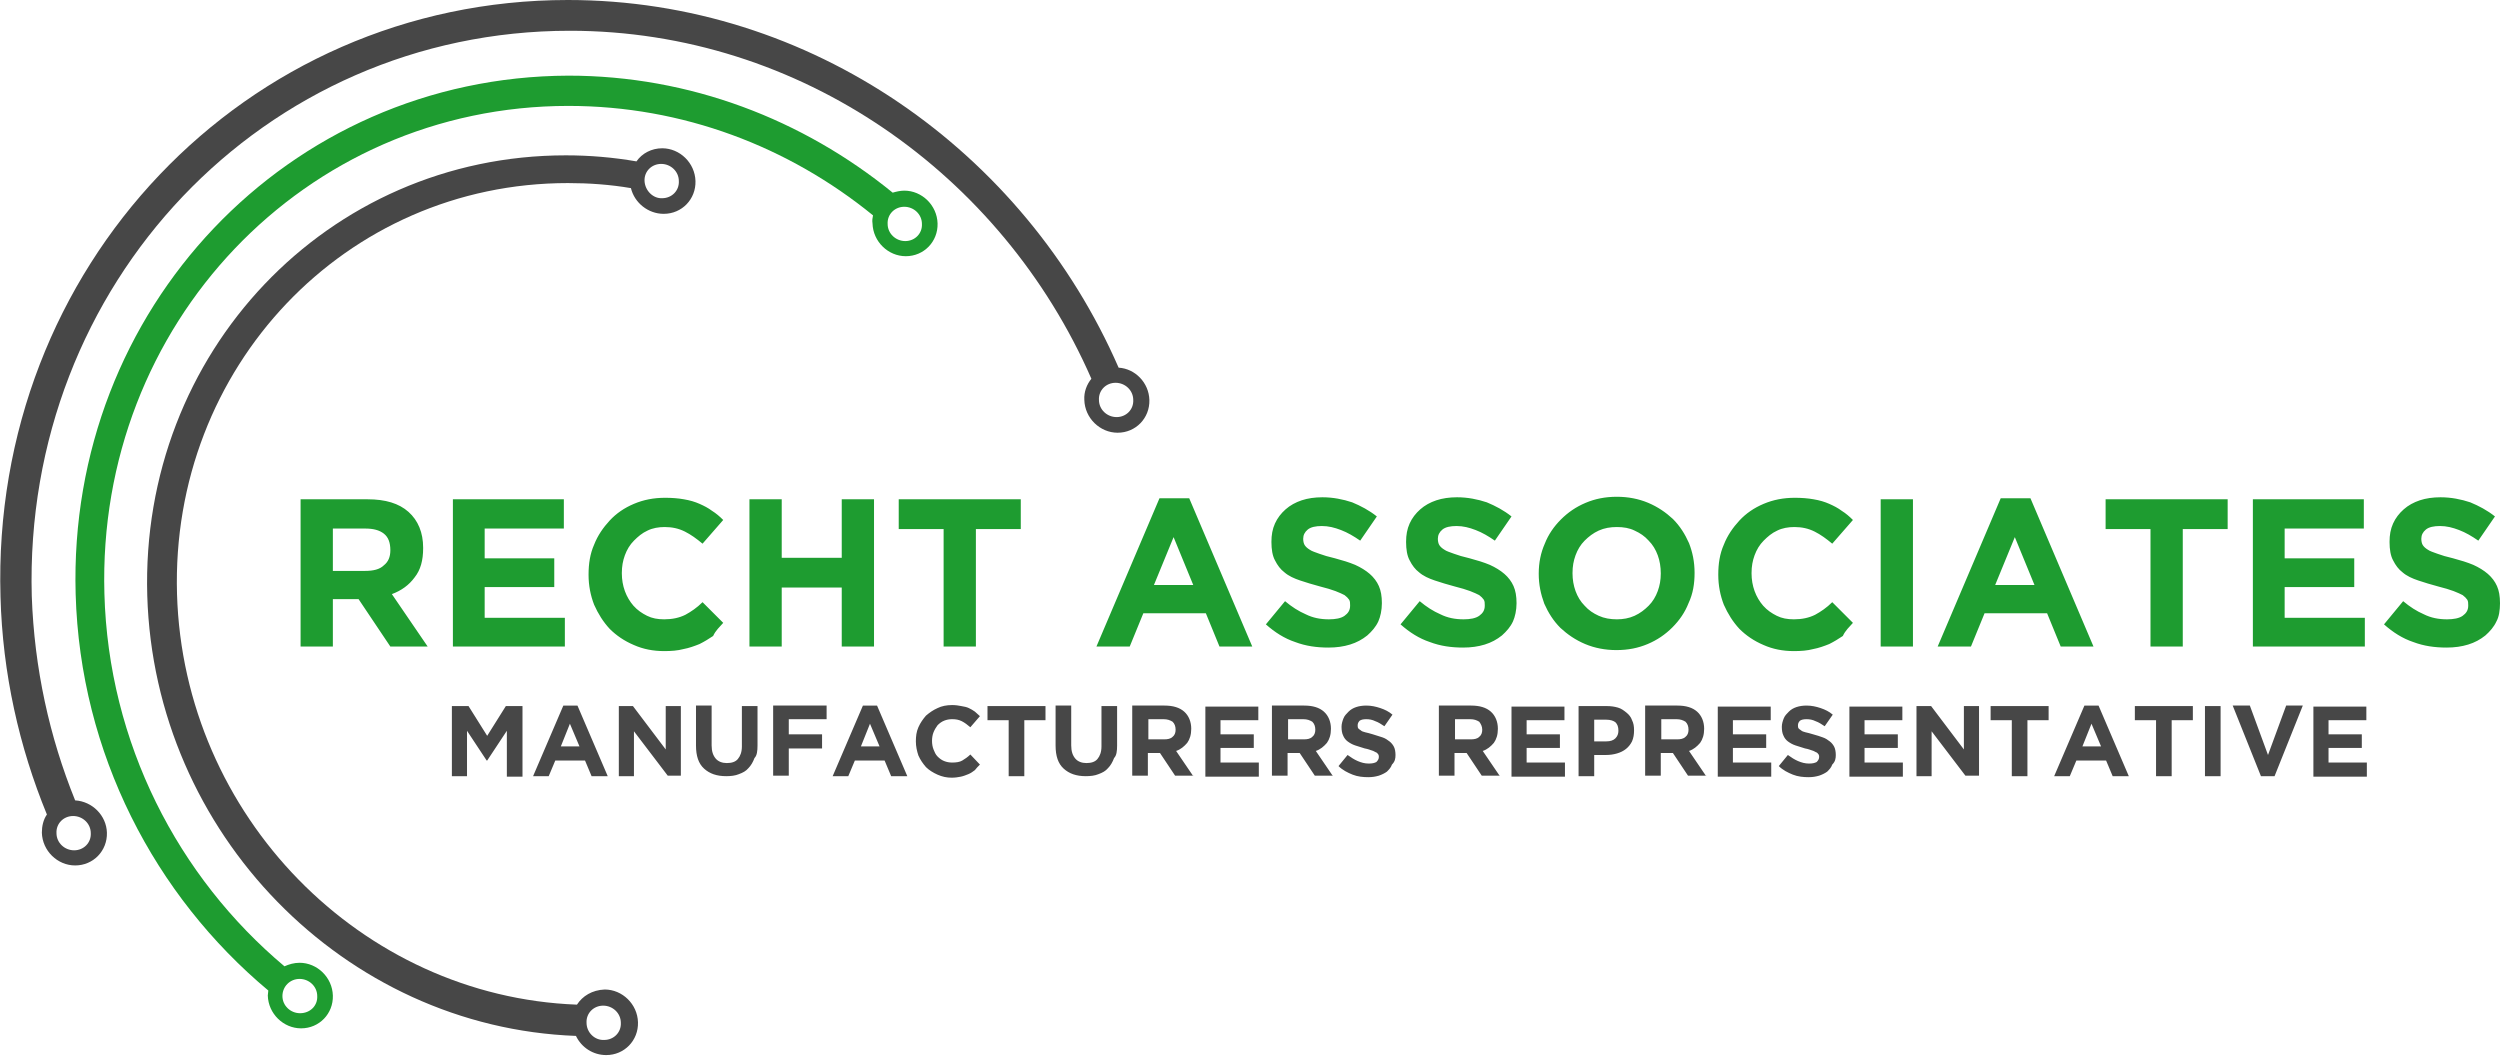 <?xml version="1.0" encoding="utf-8"?>
<!-- Generator: Adobe Illustrator 25.2.0, SVG Export Plug-In . SVG Version: 6.00 Build 0)  -->
<svg version="1.1" id="Layer_1" xmlns="http://www.w3.org/2000/svg" xmlns:xlink="http://www.w3.org/1999/xlink" x="0px" y="0px"
	 viewBox="0 0 495.7 209.3" style="enable-background:new 0 0 495.7 209.3;" xml:space="preserve">
<style type="text/css">
	.st0{fill:#474747;}
	.st1{fill:#1E9C30;}
	.st2{fill-rule:evenodd;clip-rule:evenodd;fill:#474747;}
	.st3{fill-rule:evenodd;clip-rule:evenodd;fill:#1E9C30;}
</style>
<g>
	<path class="st0" d="M103.6,153.9v-13.9h-3.3l-3.7,5.9l-3.7-5.9h-3.3v13.9h3v-9l3.9,5.9h0.1l3.9-5.9v9.1H103.6L103.6,153.9z
		 M120.5,153.9l-6-14h-2.8l-6,14h3.1l1.3-3.1h5.9l1.3,3.1H120.5L120.5,153.9z M114.9,148h-3.7l1.8-4.5L114.9,148L114.9,148z
		 M135,153.9v-13.9h-3v8.6l-6.5-8.6h-2.8v13.9h3V145l6.7,8.8H135L135,153.9z M150.2,147.8v-7.8h-3.1v8c0,1.1-0.3,1.9-0.8,2.5
		c-0.5,0.6-1.3,0.8-2.2,0.8c-0.9,0-1.7-0.3-2.2-0.9c-0.5-0.6-0.8-1.4-0.8-2.6v-7.9h-3.1v7.9c0,2.1,0.5,3.6,1.6,4.6
		c1.1,1,2.5,1.5,4.4,1.5c0.9,0,1.8-0.1,2.5-0.4c0.8-0.3,1.4-0.6,1.9-1.2c0.5-0.5,0.9-1.2,1.2-2C150.1,149.8,150.2,148.9,150.2,147.8
		L150.2,147.8z M163.9,142.7v-2.8h-10.6v13.9h3.1v-5.4h6.6v-2.8h-6.6v-3H163.9L163.9,142.7z M179.9,153.9l-6-14h-2.8l-6,14h3.1
		l1.3-3.1h5.9l1.3,3.1H179.9L179.9,153.9z M174.4,148h-3.7l1.8-4.5L174.4,148L174.4,148z M194.3,151.6l-1.9-2
		c-0.5,0.5-1.1,0.9-1.6,1.2c-0.5,0.3-1.2,0.4-2,0.4c-0.6,0-1.1-0.1-1.6-0.3c-0.5-0.2-0.9-0.5-1.3-0.9c-0.4-0.4-0.6-0.9-0.8-1.4
		c-0.2-0.5-0.3-1.1-0.3-1.7v0c0-0.6,0.1-1.2,0.3-1.7c0.2-0.5,0.5-1,0.8-1.4c0.4-0.4,0.8-0.7,1.3-0.9c0.5-0.2,1-0.3,1.6-0.3
		c0.7,0,1.3,0.1,1.9,0.4c0.6,0.3,1.1,0.7,1.7,1.2l1.9-2.2c-0.3-0.3-0.7-0.6-1-0.9c-0.4-0.3-0.8-0.5-1.2-0.7
		c-0.4-0.2-0.9-0.3-1.5-0.4c-0.5-0.1-1.1-0.2-1.8-0.2c-1.1,0-2.1,0.2-2.9,0.6c-0.9,0.4-1.6,0.9-2.3,1.5c-0.6,0.7-1.1,1.4-1.5,2.3
		c-0.4,0.9-0.5,1.8-0.5,2.8v0c0,1,0.2,1.9,0.5,2.8c0.4,0.9,0.9,1.6,1.5,2.3c0.6,0.6,1.4,1.1,2.3,1.5c0.9,0.4,1.8,0.6,2.8,0.6
		c0.7,0,1.3-0.1,1.8-0.2c0.5-0.1,1-0.3,1.5-0.5c0.5-0.2,0.9-0.5,1.3-0.8C193.6,152.3,193.9,152,194.3,151.6L194.3,151.6z
		 M207.3,142.8v-2.8h-11.5v2.8h4.2v11.1h3.1v-11.1H207.3L207.3,142.8z M221.5,147.8v-7.8h-3.1v8c0,1.1-0.3,1.9-0.8,2.5
		c-0.5,0.6-1.3,0.8-2.2,0.8c-0.9,0-1.7-0.3-2.2-0.9c-0.5-0.6-0.8-1.4-0.8-2.6v-7.9h-3.1v7.9c0,2.1,0.5,3.6,1.6,4.6
		c1.1,1,2.5,1.5,4.4,1.5c0.9,0,1.8-0.1,2.5-0.4c0.8-0.3,1.4-0.6,1.9-1.2c0.5-0.5,0.9-1.2,1.2-2C221.4,149.8,221.5,148.9,221.5,147.8
		L221.5,147.8z M236.6,153.9l-3.4-5c0.9-0.3,1.6-0.9,2.2-1.6c0.5-0.7,0.8-1.6,0.8-2.8v0c0-1.4-0.5-2.6-1.4-3.4
		c-0.9-0.8-2.2-1.2-3.9-1.2h-6.4v13.9h3.1v-4.5h2.4l3,4.5H236.6L236.6,153.9z M233.1,144.7c0,0.6-0.2,1.1-0.6,1.4
		c-0.4,0.4-1,0.5-1.7,0.5h-3.1v-4h3c0.8,0,1.3,0.2,1.8,0.5C232.9,143.5,233.1,144,233.1,144.7L233.1,144.7L233.1,144.7z
		 M249.6,153.9v-2.7H242v-2.9h6.6v-2.7H242v-2.8h7.5v-2.7H239v13.9H249.6L249.6,153.9z M264.3,153.9l-3.4-5c0.9-0.3,1.6-0.9,2.2-1.6
		c0.5-0.7,0.8-1.6,0.8-2.8v0c0-1.4-0.5-2.6-1.4-3.4c-0.9-0.8-2.2-1.2-3.9-1.2h-6.4v13.9h3.1v-4.5h2.4l3,4.5H264.3L264.3,153.9z
		 M260.8,144.7c0,0.6-0.2,1.1-0.6,1.4c-0.4,0.4-1,0.5-1.7,0.5h-3.1v-4h3c0.8,0,1.3,0.2,1.8,0.5C260.6,143.5,260.8,144,260.8,144.7
		L260.8,144.7L260.8,144.7z M276.7,149.7L276.7,149.7c0-0.6-0.1-1.2-0.3-1.6c-0.2-0.4-0.5-0.8-0.9-1.1c-0.4-0.3-0.8-0.6-1.4-0.8
		c-0.6-0.2-1.2-0.4-1.9-0.6c-0.6-0.2-1.1-0.3-1.5-0.4c-0.4-0.1-0.7-0.2-0.9-0.4c-0.2-0.1-0.4-0.3-0.5-0.4c-0.1-0.2-0.1-0.4-0.1-0.6
		v0c0-0.3,0.1-0.6,0.4-0.9c0.3-0.2,0.7-0.3,1.3-0.3c0.6,0,1.2,0.1,1.8,0.4c0.6,0.2,1.2,0.6,1.8,1l1.6-2.3c-0.7-0.6-1.5-1-2.4-1.3
		c-0.9-0.3-1.8-0.5-2.8-0.5c-0.7,0-1.4,0.1-2,0.3c-0.6,0.2-1.1,0.5-1.5,0.9c-0.4,0.4-0.8,0.8-1,1.3c-0.2,0.5-0.4,1.1-0.4,1.7v0
		c0,0.7,0.1,1.3,0.3,1.7c0.2,0.5,0.5,0.9,0.9,1.2c0.4,0.3,0.9,0.6,1.5,0.8c0.6,0.2,1.2,0.4,1.9,0.6c0.6,0.1,1.1,0.3,1.4,0.4
		c0.4,0.1,0.6,0.3,0.9,0.4c0.2,0.1,0.3,0.3,0.4,0.4c0.1,0.2,0.1,0.3,0.1,0.5v0c0,0.4-0.2,0.7-0.5,1c-0.4,0.2-0.8,0.3-1.5,0.3
		c-0.8,0-1.5-0.2-2.2-0.5c-0.7-0.3-1.3-0.7-2-1.2l-1.8,2.2c0.8,0.8,1.8,1.3,2.8,1.7c1,0.4,2.1,0.5,3.1,0.5c0.8,0,1.4-0.1,2.1-0.3
		c0.6-0.2,1.2-0.5,1.6-0.8c0.4-0.4,0.8-0.8,1-1.4C276.6,151,276.7,150.4,276.7,149.7L276.7,149.7z M297.4,153.9l-3.4-5
		c0.9-0.3,1.6-0.9,2.2-1.6c0.5-0.7,0.8-1.6,0.8-2.8v0c0-1.4-0.5-2.6-1.4-3.4c-0.9-0.8-2.2-1.2-3.9-1.2h-6.4v13.9h3.1v-4.5h2.4l3,4.5
		H297.4L297.4,153.9z M293.9,144.7c0,0.6-0.2,1.1-0.6,1.4c-0.4,0.4-1,0.5-1.7,0.5h-3.1v-4h3c0.8,0,1.3,0.2,1.8,0.5
		C293.6,143.5,293.9,144,293.9,144.7L293.9,144.7L293.9,144.7z M310.3,153.9v-2.7h-7.6v-2.9h6.6v-2.7h-6.6v-2.8h7.5v-2.7h-10.5v13.9
		H310.3L310.3,153.9z M324,144.8L324,144.8c0-0.8-0.1-1.4-0.4-2c-0.2-0.6-0.6-1.1-1.1-1.5c-0.5-0.4-1-0.8-1.7-1
		c-0.7-0.2-1.4-0.3-2.2-0.3H313v13.9h3.1v-4.2h2.3c0.8,0,1.5-0.1,2.2-0.3c0.7-0.2,1.3-0.5,1.8-0.9c0.5-0.4,0.9-0.9,1.2-1.5
		C323.9,146.3,324,145.6,324,144.8L324,144.8z M320.9,144.9c0,0.6-0.2,1.1-0.6,1.5c-0.4,0.4-1,0.6-1.8,0.6h-2.4v-4.3h2.4
		c0.8,0,1.4,0.2,1.8,0.5C320.7,143.6,320.9,144.1,320.9,144.9L320.9,144.9L320.9,144.9z M338.3,153.9l-3.4-5
		c0.9-0.3,1.6-0.9,2.2-1.6c0.5-0.7,0.8-1.6,0.8-2.8v0c0-1.4-0.5-2.6-1.4-3.4c-0.9-0.8-2.2-1.2-3.9-1.2h-6.4v13.9h3.1v-4.5h2.4l3,4.5
		H338.3L338.3,153.9z M334.8,144.7c0,0.6-0.2,1.1-0.6,1.4c-0.4,0.4-1,0.5-1.7,0.5h-3.1v-4h3c0.8,0,1.3,0.2,1.8,0.5
		C334.6,143.5,334.8,144,334.8,144.7L334.8,144.7L334.8,144.7z M351.2,153.9v-2.7h-7.6v-2.9h6.6v-2.7h-6.6v-2.8h7.5v-2.7h-10.5v13.9
		H351.2L351.2,153.9z M364,149.7L364,149.7c0-0.6-0.1-1.2-0.3-1.6c-0.2-0.4-0.5-0.8-0.9-1.1c-0.4-0.3-0.8-0.6-1.4-0.8
		c-0.5-0.2-1.2-0.4-1.9-0.6c-0.6-0.2-1.1-0.3-1.5-0.4c-0.4-0.1-0.7-0.2-0.9-0.4c-0.2-0.1-0.4-0.3-0.5-0.4c-0.1-0.2-0.1-0.4-0.1-0.6
		v0c0-0.3,0.1-0.6,0.4-0.9c0.3-0.2,0.7-0.3,1.3-0.3c0.6,0,1.2,0.1,1.8,0.4c0.6,0.2,1.2,0.6,1.8,1l1.6-2.3c-0.7-0.6-1.5-1-2.4-1.3
		c-0.9-0.3-1.8-0.5-2.8-0.5c-0.7,0-1.4,0.1-2,0.3c-0.6,0.2-1.1,0.5-1.5,0.9c-0.4,0.4-0.8,0.8-1,1.3c-0.2,0.5-0.4,1.1-0.4,1.7v0
		c0,0.7,0.1,1.3,0.3,1.7c0.2,0.5,0.5,0.9,0.9,1.2c0.4,0.3,0.9,0.6,1.5,0.8c0.6,0.2,1.2,0.4,1.9,0.6c0.6,0.1,1.1,0.3,1.4,0.4
		c0.4,0.1,0.6,0.3,0.9,0.4c0.2,0.1,0.3,0.3,0.4,0.4c0.1,0.2,0.1,0.3,0.1,0.5v0c0,0.4-0.2,0.7-0.5,1c-0.4,0.2-0.8,0.3-1.5,0.3
		c-0.8,0-1.5-0.2-2.2-0.5c-0.7-0.3-1.3-0.7-2-1.2l-1.8,2.2c0.8,0.8,1.8,1.3,2.8,1.7c1,0.4,2.1,0.5,3.1,0.5c0.8,0,1.4-0.1,2.1-0.3
		c0.6-0.2,1.2-0.5,1.6-0.8c0.4-0.4,0.8-0.8,1-1.4C363.9,151,364,150.4,364,149.7L364,149.7z M377.3,153.9v-2.7h-7.6v-2.9h6.6v-2.7
		h-6.6v-2.8h7.5v-2.7h-10.5v13.9H377.3L377.3,153.9z M392.4,153.9v-13.9h-3v8.6l-6.5-8.6H380v13.9h3V145l6.7,8.8H392.4L392.4,153.9z
		 M406.2,142.8v-2.8h-11.5v2.8h4.2v11.1h3.1v-11.1H406.2L406.2,142.8z M422.1,153.9l-6-14h-2.8l-6,14h3.1l1.3-3.1h5.9l1.3,3.1H422.1
		L422.1,153.9z M416.6,148h-3.7l1.8-4.5L416.6,148L416.6,148z M434.8,142.8v-2.8h-11.5v2.8h4.2v11.1h3.1v-11.1H434.8L434.8,142.8z
		 M440.3,153.9v-13.9h-3.1v13.9H440.3L440.3,153.9z M456.6,139.9h-3.3l-3.6,9.8l-3.6-9.8h-3.4l5.6,14h2.7L456.6,139.9L456.6,139.9z
		 M469.3,153.9v-2.7h-7.6v-2.9h6.6v-2.7h-6.6v-2.8h7.5v-2.7h-10.5v13.9H469.3L469.3,153.9z"/>
	<path class="st1" d="M84.8,128.2l-7.1-10.4c1.9-0.7,3.4-1.8,4.5-3.3c1.2-1.5,1.7-3.4,1.7-5.8v-0.1c0-3-1-5.4-2.9-7.1
		c-1.9-1.7-4.6-2.5-8.1-2.5H59.6v29.2H66v-9.4h5.1l6.3,9.4H84.8L84.8,128.2z M77.4,109.1c0,1.3-0.4,2.3-1.3,3
		c-0.8,0.8-2.1,1.1-3.7,1.1H66v-8.4h6.4c1.6,0,2.8,0.3,3.7,1C77,106.5,77.4,107.6,77.4,109.1L77.4,109.1L77.4,109.1z M112,128.2
		v-5.7H96.1v-6.1h13.8v-5.7H96.1v-5.9h15.7V99h-22v29.2H112L112,128.2z M143.4,123.5l-4.1-4.1c-1.1,1.1-2.3,1.9-3.4,2.5
		c-1.2,0.6-2.6,0.9-4.2,0.9c-1.3,0-2.4-0.2-3.4-0.7c-1-0.5-1.9-1.1-2.7-2c-0.7-0.8-1.3-1.8-1.7-2.9c-0.4-1.1-0.6-2.3-0.6-3.5v-0.1
		c0-1.3,0.2-2.4,0.6-3.5c0.4-1.1,1-2.1,1.8-2.9c0.8-0.8,1.6-1.5,2.7-2c1-0.5,2.2-0.7,3.4-0.7c1.5,0,2.8,0.3,4,0.9
		c1.2,0.6,2.3,1.4,3.5,2.4l4.1-4.7c-0.7-0.7-1.4-1.3-2.2-1.8c-0.8-0.6-1.6-1-2.5-1.4c-0.9-0.4-1.9-0.7-3.1-0.9
		c-1.1-0.2-2.4-0.3-3.7-0.3c-2.3,0-4.3,0.4-6.2,1.2c-1.9,0.8-3.5,1.9-4.8,3.3c-1.3,1.4-2.4,3-3.1,4.8c-0.8,1.8-1.1,3.8-1.1,5.9v0.1
		c0,2.1,0.4,4.1,1.1,5.9c0.8,1.8,1.8,3.4,3.1,4.8c1.3,1.3,2.9,2.4,4.8,3.2c1.8,0.8,3.8,1.2,6,1.2c1.4,0,2.7-0.1,3.8-0.4
		c1.1-0.2,2.2-0.6,3.2-1c1-0.5,1.8-1,2.7-1.6C141.9,125,142.7,124.3,143.4,123.5L143.4,123.5z M173.3,128.2V99h-6.4v11.6H155V99
		h-6.4v29.2h6.4v-11.7h11.9v11.7H173.3L173.3,128.2z M202.4,104.9V99h-24.2v5.9h8.9v23.3h6.4v-23.3H202.4L202.4,104.9z M248.3,128.2
		l-12.5-29.4h-5.9l-12.5,29.4h6.6l2.7-6.6h12.4l2.7,6.6H248.3L248.3,128.2z M236.6,116h-7.8l3.9-9.5L236.6,116L236.6,116z
		 M274,119.6L274,119.6c0-1.4-0.2-2.5-0.6-3.4c-0.4-0.9-1-1.7-1.8-2.4c-0.8-0.7-1.8-1.3-2.9-1.8c-1.2-0.5-2.5-0.9-4-1.3
		c-1.3-0.3-2.3-0.6-3.1-0.9c-0.8-0.3-1.5-0.5-1.9-0.8c-0.5-0.3-0.8-0.6-1-0.9c-0.2-0.3-0.3-0.8-0.3-1.2v-0.1c0-0.7,0.3-1.3,0.9-1.8
		c0.6-0.5,1.6-0.7,2.8-0.7c1.3,0,2.5,0.3,3.8,0.8c1.3,0.5,2.5,1.2,3.8,2.1l3.3-4.8c-1.5-1.2-3.2-2.1-4.9-2.8c-1.8-0.6-3.8-1-5.9-1
		c-1.5,0-2.9,0.2-4.1,0.6c-1.2,0.4-2.3,1-3.2,1.8c-0.9,0.8-1.6,1.7-2.1,2.8c-0.5,1.1-0.7,2.3-0.7,3.6v0.1c0,1.4,0.2,2.7,0.7,3.6
		c0.5,1,1.1,1.8,1.9,2.4c0.8,0.7,1.9,1.2,3.1,1.6c1.2,0.4,2.5,0.8,4,1.2c1.2,0.3,2.2,0.6,3,0.9c0.8,0.3,1.4,0.6,1.8,0.8
		c0.4,0.3,0.7,0.6,0.9,0.9c0.2,0.3,0.2,0.7,0.2,1.1v0.1c0,0.9-0.4,1.5-1.1,2c-0.7,0.5-1.8,0.7-3.1,0.7c-1.7,0-3.2-0.3-4.6-1
		c-1.4-0.6-2.8-1.5-4.1-2.6l-3.8,4.6c1.8,1.6,3.7,2.8,5.8,3.5c2.1,0.8,4.3,1.1,6.6,1.1c1.6,0,3-0.2,4.3-0.6c1.3-0.4,2.4-1,3.4-1.8
		c0.9-0.8,1.7-1.7,2.2-2.8C273.7,122.3,274,121,274,119.6L274,119.6z M300.7,119.6L300.7,119.6c0-1.4-0.2-2.5-0.6-3.4
		c-0.4-0.9-1-1.7-1.8-2.4c-0.8-0.7-1.8-1.3-2.9-1.8c-1.2-0.5-2.5-0.9-4-1.3c-1.3-0.3-2.3-0.6-3.1-0.9c-0.8-0.3-1.5-0.5-1.9-0.8
		c-0.5-0.3-0.8-0.6-1-0.9c-0.2-0.3-0.3-0.8-0.3-1.2v-0.1c0-0.7,0.3-1.3,0.9-1.8c0.6-0.5,1.6-0.7,2.8-0.7c1.3,0,2.5,0.3,3.8,0.8
		c1.3,0.5,2.5,1.2,3.8,2.1l3.3-4.8c-1.5-1.2-3.2-2.1-4.9-2.8c-1.8-0.6-3.8-1-5.9-1c-1.5,0-2.9,0.2-4.1,0.6c-1.2,0.4-2.3,1-3.2,1.8
		c-0.9,0.8-1.6,1.7-2.1,2.8c-0.5,1.1-0.7,2.3-0.7,3.6v0.1c0,1.4,0.2,2.7,0.7,3.6c0.5,1,1.1,1.8,1.9,2.4c0.8,0.7,1.9,1.2,3.1,1.6
		c1.2,0.4,2.5,0.8,4,1.2c1.2,0.3,2.2,0.6,3,0.9c0.8,0.3,1.4,0.6,1.8,0.8c0.4,0.3,0.7,0.6,0.9,0.9c0.2,0.3,0.2,0.7,0.2,1.1v0.1
		c0,0.9-0.4,1.5-1.1,2c-0.7,0.5-1.8,0.7-3.1,0.7c-1.7,0-3.2-0.3-4.6-1c-1.4-0.6-2.8-1.5-4.1-2.6l-3.8,4.6c1.8,1.6,3.7,2.8,5.8,3.5
		c2.1,0.8,4.3,1.1,6.6,1.1c1.6,0,3-0.2,4.3-0.6c1.3-0.4,2.4-1,3.4-1.8c0.9-0.8,1.7-1.7,2.2-2.8C300.4,122.3,300.7,121,300.7,119.6
		L300.7,119.6z M336,113.6L336,113.6c0-2.2-0.4-4.1-1.1-5.9c-0.8-1.8-1.8-3.4-3.2-4.8c-1.4-1.3-3-2.4-4.9-3.2
		c-1.9-0.8-4-1.2-6.2-1.2c-2.3,0-4.3,0.4-6.2,1.2c-1.9,0.8-3.5,1.9-4.9,3.3c-1.4,1.4-2.5,3-3.2,4.8c-0.8,1.8-1.2,3.8-1.2,5.9v0.1
		c0,2.1,0.4,4,1.1,5.9c0.8,1.8,1.8,3.4,3.2,4.8c1.4,1.3,3,2.4,4.9,3.2c1.9,0.8,4,1.2,6.2,1.2c2.3,0,4.3-0.4,6.2-1.2
		c1.9-0.8,3.5-1.9,4.9-3.3c1.4-1.4,2.5-3,3.2-4.8C335.7,117.7,336,115.7,336,113.6L336,113.6z M329.3,113.7c0,1.3-0.2,2.4-0.6,3.5
		c-0.4,1.1-1,2.1-1.8,2.9c-0.8,0.8-1.7,1.5-2.8,2c-1.1,0.5-2.3,0.7-3.5,0.7c-1.3,0-2.5-0.2-3.6-0.7c-1.1-0.5-2-1.1-2.8-2
		c-0.8-0.8-1.4-1.8-1.8-2.9c-0.4-1.1-0.6-2.3-0.6-3.5v-0.1c0-1.3,0.2-2.4,0.6-3.5c0.4-1.1,1-2.1,1.8-2.9c0.8-0.8,1.7-1.5,2.8-2
		c1.1-0.5,2.3-0.7,3.6-0.7c1.3,0,2.5,0.2,3.5,0.7c1.1,0.5,2,1.1,2.8,2c0.8,0.8,1.4,1.8,1.8,2.9C329.1,111.2,329.3,112.4,329.3,113.7
		L329.3,113.7L329.3,113.7z M367.4,123.5l-4.1-4.1c-1.1,1.1-2.3,1.9-3.4,2.5c-1.2,0.6-2.6,0.9-4.2,0.9c-1.3,0-2.4-0.2-3.4-0.7
		c-1-0.5-1.9-1.1-2.7-2c-0.7-0.8-1.3-1.8-1.7-2.9c-0.4-1.1-0.6-2.3-0.6-3.5v-0.1c0-1.3,0.2-2.4,0.6-3.5c0.4-1.1,1-2.1,1.8-2.9
		c0.8-0.8,1.6-1.5,2.7-2c1-0.5,2.2-0.7,3.4-0.7c1.5,0,2.8,0.3,4,0.9c1.2,0.6,2.3,1.4,3.5,2.4l4.1-4.7c-0.7-0.7-1.4-1.3-2.2-1.8
		c-0.8-0.6-1.6-1-2.5-1.4c-0.9-0.4-1.9-0.7-3.1-0.9c-1.1-0.2-2.4-0.3-3.7-0.3c-2.3,0-4.3,0.4-6.2,1.2c-1.9,0.8-3.5,1.9-4.8,3.3
		c-1.3,1.4-2.4,3-3.1,4.8c-0.8,1.8-1.1,3.8-1.1,5.9v0.1c0,2.1,0.4,4.1,1.1,5.9c0.8,1.8,1.8,3.4,3.1,4.8c1.3,1.3,2.9,2.4,4.8,3.2
		c1.8,0.8,3.8,1.2,6,1.2c1.4,0,2.7-0.1,3.8-0.4c1.1-0.2,2.2-0.6,3.2-1c1-0.5,1.8-1,2.7-1.6C365.9,125,366.7,124.3,367.4,123.5
		L367.4,123.5z M379.3,128.2V99h-6.4v29.2H379.3L379.3,128.2z M415.1,128.2l-12.5-29.4h-5.9l-12.5,29.4h6.6l2.7-6.6h12.4l2.7,6.6
		H415.1L415.1,128.2z M403.4,116h-7.8l3.9-9.5L403.4,116L403.4,116z M441.7,104.9V99h-24.2v5.9h8.9v23.3h6.4v-23.3H441.7
		L441.7,104.9z M468.9,128.2v-5.7H453v-6.1h13.8v-5.7H453v-5.9h15.7V99h-22v29.2H468.9L468.9,128.2z M495.7,119.6L495.7,119.6
		c0-1.4-0.2-2.5-0.6-3.4c-0.4-0.9-1-1.7-1.8-2.4c-0.8-0.7-1.8-1.3-2.9-1.8c-1.2-0.5-2.5-0.9-4-1.3c-1.3-0.3-2.3-0.6-3.1-0.9
		c-0.8-0.3-1.5-0.5-1.9-0.8c-0.5-0.3-0.8-0.6-1-0.9c-0.2-0.3-0.3-0.8-0.3-1.2v-0.1c0-0.7,0.3-1.3,0.9-1.8c0.6-0.5,1.6-0.7,2.8-0.7
		c1.3,0,2.5,0.3,3.8,0.8c1.3,0.5,2.5,1.2,3.8,2.1l3.3-4.8c-1.5-1.2-3.2-2.1-4.9-2.8c-1.8-0.6-3.8-1-5.9-1c-1.5,0-2.9,0.2-4.1,0.6
		c-1.2,0.4-2.3,1-3.2,1.8c-0.9,0.8-1.6,1.7-2.1,2.8c-0.5,1.1-0.7,2.3-0.7,3.6v0.1c0,1.4,0.2,2.7,0.7,3.6c0.5,1,1.1,1.8,1.9,2.4
		c0.8,0.7,1.9,1.2,3.1,1.6c1.2,0.4,2.5,0.8,4,1.2c1.2,0.3,2.2,0.6,3,0.9c0.8,0.3,1.4,0.6,1.8,0.8c0.4,0.3,0.7,0.6,0.9,0.9
		c0.2,0.3,0.2,0.7,0.2,1.1v0.1c0,0.9-0.4,1.5-1.1,2c-0.7,0.5-1.8,0.7-3.1,0.7c-1.7,0-3.2-0.3-4.6-1c-1.4-0.6-2.8-1.5-4.1-2.6
		l-3.8,4.6c1.8,1.6,3.7,2.8,5.8,3.5c2.1,0.8,4.3,1.1,6.6,1.1c1.6,0,3-0.2,4.3-0.6c1.3-0.4,2.4-1,3.4-1.8c0.9-0.8,1.7-1.7,2.2-2.8
		C495.5,122.3,495.7,121,495.7,119.6L495.7,119.6z"/>
	<path class="st2" d="M11.2,165.2c-0.1-1.9,1.4-3.4,3.3-3.4c1.9,0,3.5,1.5,3.5,3.4c0.1,1.9-1.4,3.4-3.3,3.4
		C12.8,168.6,11.2,167.1,11.2,165.2L11.2,165.2z M14.9,158.7c-5.1-12.6-8.1-26.2-8.6-40.5C4.6,56.3,52.3,6.1,113,6.1
		c45.7,0,85.7,28.5,103.4,69c-0.9,1.1-1.5,2.6-1.4,4.2c0.1,3.6,3.1,6.5,6.6,6.5c3.6,0,6.4-2.9,6.3-6.5c-0.1-3.4-2.8-6.2-6.1-6.4
		C203.1,30,160.8,0,112.6,0C48.6,0-1.8,53,0.1,118.3c0.4,15.2,3.7,29.8,9.2,43.2c-0.7,1-1,2.3-1,3.6c0.1,3.6,3.1,6.5,6.6,6.5
		c3.6,0,6.4-2.9,6.3-6.5C21.1,161.7,18.3,158.9,14.9,158.7L14.9,158.7z M217.9,79.3c-0.1-1.9,1.4-3.4,3.3-3.4c1.9,0,3.5,1.5,3.5,3.4
		c0.1,1.9-1.4,3.4-3.3,3.4C219.5,82.7,217.9,81.2,217.9,79.3L217.9,79.3z"/>
	<path class="st3" d="M15,117.8c0.9,31.6,15.7,59.8,38.2,78.6c0,0.3-0.1,0.7-0.1,1c0.1,3.6,3.1,6.5,6.6,6.5c3.6,0,6.4-2.9,6.3-6.5
		c-0.1-3.6-3.1-6.5-6.6-6.5c-1.1,0-2.1,0.3-3,0.7c-21.1-17.7-34.9-44.3-35.7-73.9c-1.5-53.4,39.7-96.7,92-96.7
		c22.7,0,43.7,8.1,60.4,21.7c-0.1,0.5-0.2,1-0.1,1.6c0.1,3.6,3.1,6.5,6.6,6.5c3.6,0,6.4-2.9,6.3-6.5c-0.1-3.6-3.1-6.5-6.6-6.5
		c-0.8,0-1.6,0.2-2.3,0.4c-17.8-14.5-40.2-23.2-64.3-23.2C57.1,15.2,13.4,61.2,15,117.8L15,117.8z M59.4,194.1
		c1.9,0,3.5,1.5,3.5,3.4c0.1,1.9-1.4,3.4-3.4,3.4c-1.9,0-3.5-1.5-3.5-3.4C56,195.6,57.5,194.1,59.4,194.1L59.4,194.1z M182.8,44.4
		c0.1,1.9-1.4,3.4-3.3,3.4s-3.5-1.5-3.5-3.4c-0.1-1.9,1.4-3.4,3.3-3.4C181.2,41,182.8,42.5,182.8,44.4L182.8,44.4z"/>
	<path class="st2" d="M114.4,199.2c-42.8-1.6-78-37.4-79.3-81.4c-1.3-45,33.4-81.5,77.5-81.5c4.2,0,8.4,0.3,12.5,1
		c0.7,2.9,3.4,5.1,6.5,5.1c3.6,0,6.4-2.9,6.3-6.5c-0.1-3.6-3.1-6.5-6.6-6.5c-2.1,0-4,1-5.1,2.6c-4.6-0.8-9.3-1.2-14-1.2
		c-47.3,0-84.4,39.1-83,87.3c1.4,47.2,39.1,85.6,85,87.3c1.1,2.3,3.4,3.8,6,3.8c3.6,0,6.4-2.9,6.3-6.5c-0.1-3.6-3.1-6.5-6.6-6.5
		C117.4,196.3,115.5,197.5,114.4,199.2L114.4,199.2z M127.8,35.9c-0.1-1.9,1.4-3.4,3.3-3.4c1.9,0,3.5,1.5,3.5,3.4
		c0.1,1.9-1.4,3.4-3.3,3.4C129.5,39.4,127.9,37.8,127.8,35.9L127.8,35.9z M116.3,202.8c-0.1-1.9,1.4-3.4,3.3-3.4
		c1.9,0,3.5,1.5,3.5,3.4c0.1,1.9-1.4,3.4-3.3,3.4C117.9,206.3,116.3,204.7,116.3,202.8L116.3,202.8z"/>
</g>
</svg>
